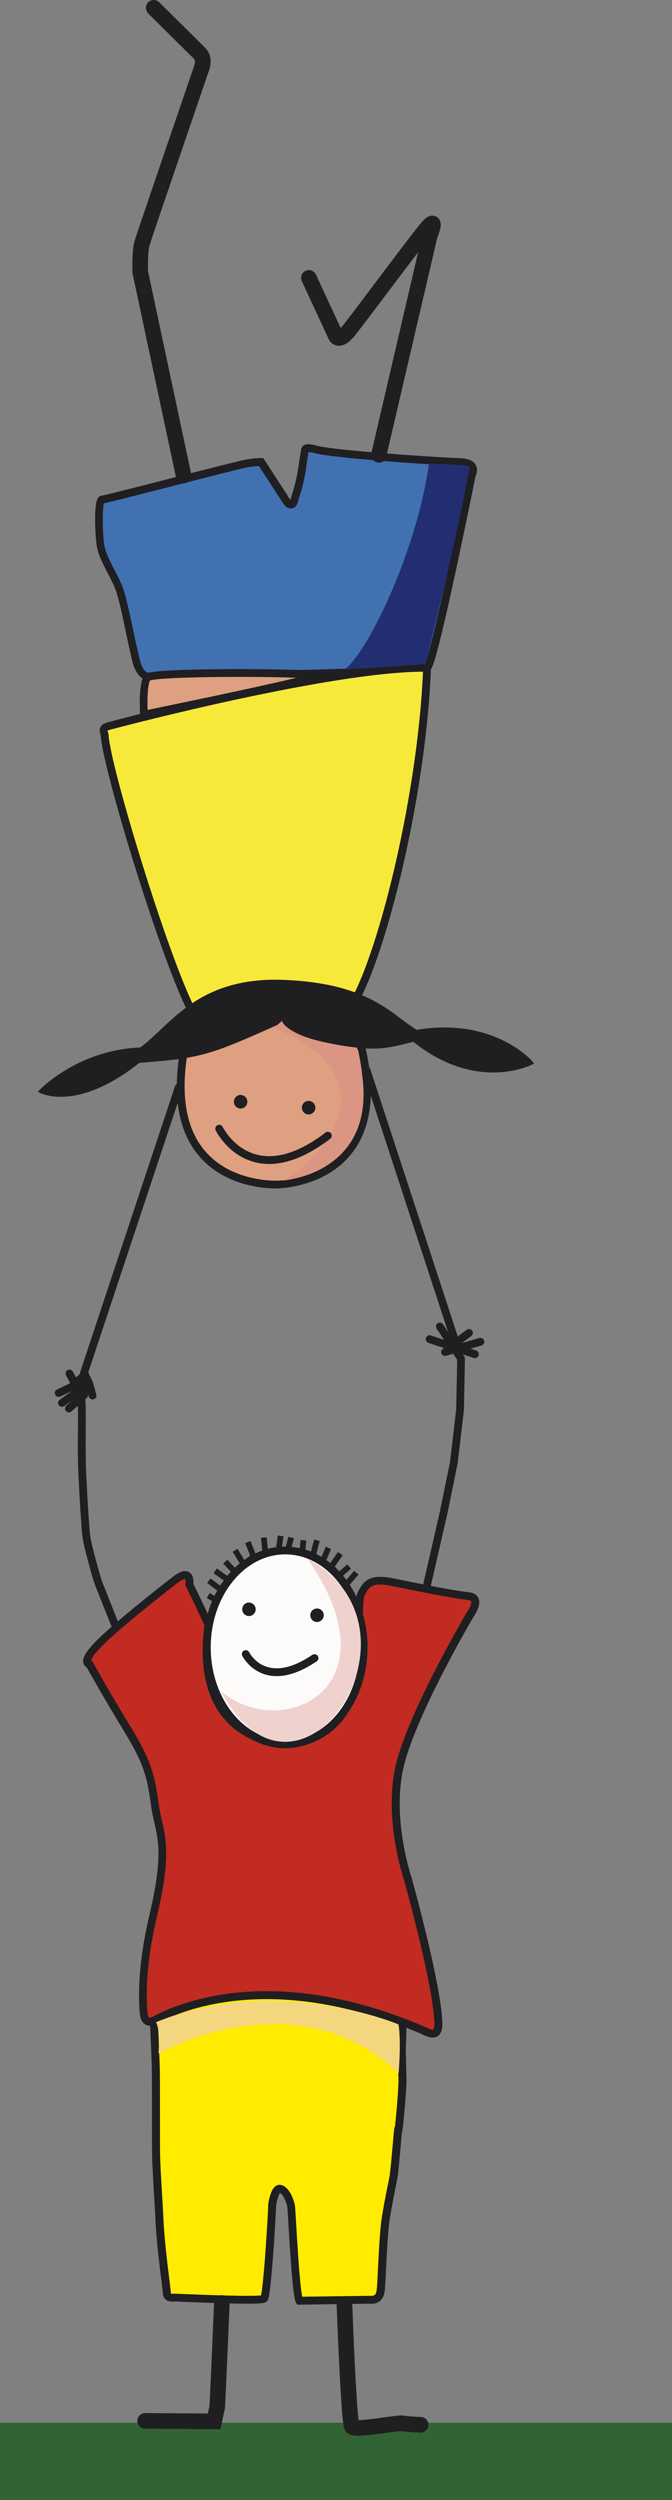 <?xml version="1.0" encoding="UTF-8"?><svg id="a" xmlns="http://www.w3.org/2000/svg" viewBox="0 0 189.13 702.84"><rect x="0" y="0" width="189.13" height="702.84" fill="#808080" stroke="none"/><rect y="681.07" width="189.13" height="21.77" fill="#326335"/><g><path d="M94.72,647.24s.3,8.47,.73,17.09c.21,4.31,.46,8.67,.69,12.03,.12,1.7,.25,3.14,.38,4.23,.07,.55,.13,1.02,.21,1.42,.03,.21,.08,.4,.14,.6,.04,.11,.08,.22,.13,.36,.07,.15,.14,.31,.34,.57,.37,.47,.77,.68,1.07,.82,.48,.21,.86,.26,1.23,.31,.39,.04,.76,.06,1.16,.06,.98,0,2.1-.09,3.29-.22,1.79-.2,3.76-.47,5.43-.69,.83-.12,1.58-.22,2.21-.29,.61-.07,1.1-.1,1.25-.1h.03l.07-1.14-.23,1.11c.11,.03,.15,.03,.16,.03l.07-1.14-.23,1.11h.01c.48,.1,1.01,.16,1.58,.21,1.72,.16,3.83,.24,3.86,.24,1.22,.04,2.23-.91,2.27-2.12,.04-1.21-.9-2.22-2.11-2.27,0,0-.23,0-.6-.02-.54-.02-1.4-.07-2.23-.12-.4-.03-.8-.07-1.15-.11s-.64-.08-.77-.11h0c-.34-.05-.53-.05-.74-.07-.35,.01-.69,.03-1.11,.07-1.4,.15-3.47,.45-5.58,.73-2.1,.28-4.25,.52-5.48,.51-.37,.01-.66-.02-.75-.04h-.01l-.09,.33,.12-.33h-.03l-.09,.33,.12-.33-.38,1.14,.61-1.03c-.13-.08-.19-.1-.23-.11l-.38,1.14,.61-1.03-.88,1.5,1.37-1.06c-.18-.24-.36-.36-.49-.43l-.88,1.5,1.37-1.06-1.44,1.12,1.68-.72c-.03-.07-.08-.18-.24-.4l-1.44,1.12,1.68-.72-.93,.4,.98-.28-.04-.11-.93,.4,.98-.28h0c-.02-.07-.08-.34-.13-.71-.2-1.45-.43-4.34-.64-7.78-.32-5.16-.63-11.61-.85-16.77-.1-2.57-.19-4.83-.25-6.44-.08-1.6-.11-2.56-.11-2.56-.03-1.21-1.05-2.15-2.27-2.11-1.21,.04-2.15,1.06-2.11,2.26" fill="#1f1e21"/><path d="M43.22,566.68s.53,10.57,.63,15.17c.08,4.59,0,19.3,.08,23.99,.1,4.68,.81,14.52,.9,17.38,.09,2.85,.62,8.46,.89,10.84,.19,1.66,.79,6.62,1.15,9.55,.15,1.32-.17,2.49,2.22,2.25,3.65,.16,24.21,1.08,25.18,.34,.98-.73,2.5-28.04,2.32-26.57s.44-4.69,2.22-4.32,2.93,3.77,3.12,5.05c.17,1.29,1.25,24.46,2.31,26.38l20.2-.27s2.32,.36,2.68-2.48c.35-2.86,.61-15.54,1.5-20.87,.91-5.32,1.51-8,2.04-10.76s1.43-15.8,1.43-13.77,1.25-11.4,1.16-14.17c-.09-2.76-.09-5.42-.18-6.9-.09-1.46,.18-4.03,.18-10.28-35.6-19.5-70.04-.55-70.04-.55" fill="#ffec00"/><path d="M43.22,566.68l-1.11,.05s.03,.66,.09,1.72c.15,3.19,.47,10,.53,13.42,.04,2.14,.04,6.58,.04,11.14v1.53c0,4.59,0,9.07,.04,11.33,.04,2.39,.25,6.01,.44,9.43,.21,3.39,.41,6.58,.46,7.96,.09,2.93,.62,8.51,.89,10.94,.18,1.67,.78,6.62,1.15,9.56,.03,.24,.04,.52,.07,.83,.02,.24,.04,.48,.12,.77,.07,.21,.15,.44,.31,.66,.21,.35,.58,.64,.97,.79,.4,.16,.83,.22,1.28,.22,.23,0,.47-.01,.71-.04l-.11-1.11-.04,1.11c2.63,.11,14.04,.62,20.62,.63,1.29-.01,2.38-.02,3.21-.07,.42-.02,.77-.07,1.08-.11,.15-.02,.29-.04,.43-.08,.15-.05,.3-.08,.55-.26,.16-.12,.24-.23,.31-.33,.12-.18,.16-.32,.21-.45,.1-.26,.15-.53,.22-.86,.24-1.26,.48-3.37,.72-5.9,.35-3.8,.68-8.52,.92-12.41,.12-1.95,.22-3.69,.29-5,.03-.66,.07-1.21,.08-1.63,.02-.42,.04-.7,.04-.87l-.02-.11v-.14s-.02-.11-.08-.24c-.02-.07-.07-.16-.2-.3-.05-.08-.15-.16-.29-.25-.14-.08-.34-.14-.54-.14-.18,0-.36,.05-.48,.11-.25,.13-.35,.25-.41,.34-.12,.17-.13,.23-.15,.28l-.04,.15-.02,.16-.02,.16v.03l.26,.04-.27-.05h0l.27,.05-.27-.05,.99,.15-.98-.17v.02l.98,.15-.98-.17,1.08,.2-1.06-.23v.04l1.06,.2-1.06-.23,1.09,.23-1.07-.32v.09l1.07,.23-1.07-.32,1.07,.32-1.02-.46-.05,.14,1.07,.32-1.02-.46,1.02,.46-.89-.68c-.09,.11-.11,.16-.13,.22l1.02,.46-.89-.68,.89,.68-.65-.91c-.13,.1-.18,.18-.24,.23l.89,.68-.65-.91,.65,.91v-1.11c-.3,0-.53,.12-.65,.2l.65,.91h0l.52-.98c-.14-.08-.34-.13-.52-.13v1.11l.52-.98-.52,.98,.97-.55c-.07-.1-.17-.27-.44-.43l-.52,.98,.97-.55-.97,.55,1.09-.22c-.01-.07-.02-.14-.12-.33l-.97,.55,1.09-.22-1.09,.22h1.11s0-.05-.02-.22l-1.09,.22h0l1.11,.1v-.1h-1.11l1.11,.1-.94-.08,.94,.11v-.03l-.94-.08,.94,.11s.16-1.16,.48-2.15c.14-.51,.35-.99,.51-1.25,.09-.14,.16-.21,.17-.22l-.03-.03,.03,.04h0l-.03-.04,.03,.04-.17-.3v.33l.17-.03-.17-.3v-.03l-.08,.36h.08v-.36l-.08,.36h0c.13,.02,.36,.14,.63,.42,.39,.42,.8,1.17,1.09,1.89,.29,.72,.48,1.45,.52,1.8,.01,.02,.03,.19,.04,.42,.13,1.77,.44,7.82,.86,13.62,.21,2.91,.43,5.77,.67,8.01,.12,1.14,.25,2.1,.38,2.88,.05,.39,.12,.73,.2,1.03,.08,.29,.14,.53,.29,.81l.32,.59,20.86-.29v-1.11l-.17,1.1s.18,.03,.42,.03c.43-.01,1.21-.08,1.97-.61,.38-.26,.74-.63,1.01-1.11,.26-.49,.46-1.08,.54-1.76,.1-.78,.17-2.11,.27-3.8,.13-2.52,.27-5.81,.47-8.95,.19-3.15,.44-6.17,.77-8.07,.89-5.3,1.49-7.95,2.02-10.74,.15-.72,.28-1.91,.44-3.36,.21-2.15,.44-4.85,.63-6.99,.09-1.07,.17-2.01,.24-2.68,.03-.31,.06-.59,.08-.75l.03-.15-.55-.1,.53,.15,.02-.05-.55-.1,.53,.15-.99-.28,.92,.47c.04-.12,.06-.16,.07-.19l-.99-.28,.92,.47-.99-.49,.82,.74c.11-.13,.14-.21,.17-.25l-.99-.49,.82,.74-.83-.75,.54,.96c.13-.07,.22-.16,.28-.21l-.83-.75,.54,.96-.54-.97v1.12c.22,0,.42-.08,.54-.15l-.54-.97h0l-.5,1c.13,.07,.31,.11,.5,.11v-1.12l-.5,1,.49-.99-.92,.6c.07,.1,.17,.26,.44,.4l.49-.99-.92,.6,.92-.59-1.06,.27c.02,.06,.02,.13,.14,.32l.92-.59-1.06,.27,.92-.23-.94,.1s0,.04,.02,.14l.92-.23-.94,.1,.4-.05-.41,.03v.03l.41-.05-.41,.03v.1c.01,.08,.01,.15,.02,.24,0,.05,0,.11,.03,.22,0,.07,.03,.14,.12,.3,.05,.08,.12,.18,.28,.31,.14,.12,.4,.24,.67,.24,.23,0,.43-.08,.55-.15,.26-.16,.34-.29,.39-.38,.1-.15,.12-.22,.14-.28,.03-.1,.04-.15,.04-.2,.04-.22,.08-.5,.13-.9,.16-1.37,.41-4.01,.62-6.65s.39-5.24,.39-6.61c0-.13,0-.25-.01-.36-.09-2.74-.09-5.39-.17-6.93-.02-.18-.02-.38-.02-.63,0-1.49,.2-4.21,.2-9.58v-.66l-.58-.32c-12.28-6.73-24.43-8.95-35.11-8.95-20.75,0-35.91,8.34-36,8.39l-.62,.33,.04,.7,1.11-.05,.53,.98,.03-.02c.81-.45,15.39-8.11,34.9-8.1,10.36,0,22.13,2.15,34.04,8.67l.53-.97h-1.12c0,5.34-.19,7.93-.19,9.58,0,.28,0,.54,.02,.78,.08,1.4,.09,4.08,.17,6.85,.01,.09,.01,.18,.01,.29,0,1.45-.25,4.98-.52,8.09-.13,1.55-.27,3.01-.38,4.08-.06,.52-.11,.96-.14,1.24-.02,.15-.04,.24-.05,.29v.02l.67,.15-.64-.23-.03,.08,.67,.15-.64-.23,.98,.36-.88-.57c-.07,.12-.09,.17-.1,.21l.98,.36-.88-.57,.92,.6-.71-.84c-.12,.1-.18,.18-.22,.24l.92,.6-.71-.84,.71,.85v-1.11c-.34,0-.58,.16-.71,.26l.71,.85h0l.68-.88c-.13-.12-.39-.24-.68-.23v1.11l.68-.88-.66,.87,1.02-.4c-.04-.08-.08-.24-.36-.47l-.66,.87,1.02-.4-.94,.37,1-.13s0-.08-.06-.24l-.94,.37,1-.13-.64,.08,.65-.04v-.04l-.65,.08,.65-.04h0v-.3s-.01-.09-.03-.18c-.01-.05-.01-.11-.08-.25-.04-.08-.09-.18-.22-.33-.08-.07-.16-.15-.3-.22-.14-.07-.33-.12-.5-.12-.29,0-.54,.12-.67,.22-.26,.2-.28,.33-.33,.41-.08,.15-.08,.18-.09,.24l-.04,.18c-.02,.21-.06,.49-.1,.9-.14,1.41-.36,4.13-.61,6.78-.11,1.33-.24,2.63-.36,3.71-.12,1.1-.23,1.99-.33,2.45-.53,2.73-1.14,5.44-2.04,10.78-.46,2.78-.75,7.28-.97,11.49-.12,2.11-.21,4.13-.29,5.79-.09,1.66-.17,2.99-.26,3.63-.05,.45-.16,.74-.27,.95-.16,.28-.34,.39-.51,.47-.19,.08-.39,.1-.52,.1h-.1l-.07,.58,.08-.58h-.01l-.07,.58,.08-.58h-.09l-20.31,.27,.02,1.11,.98-.53-.22,.11,.23-.11h-.01l-.22,.11,.23-.11-.04-.12c-.1-.28-.23-.98-.35-1.86-.43-3.12-.85-8.86-1.16-13.93-.17-2.53-.3-4.89-.41-6.71-.05-.9-.1-1.66-.14-2.24-.01-.28-.03-.52-.05-.72-.01-.18-.02-.32-.03-.44-.12-.81-.48-2.04-1.07-3.22-.29-.59-.65-1.17-1.11-1.67-.47-.51-1.04-.95-1.81-1.1-.12-.03-.25-.04-.38-.04-.48,0-.9,.2-1.19,.43-.53,.42-.8,.95-1.04,1.47-.36,.8-.59,1.68-.74,2.38-.08,.35-.13,.65-.16,.87-.03,.11-.03,.2-.04,.27l-.02,.08v.32s0,.11,.07,.26c.03,.07,.07,.19,.21,.34,.07,.08,.16,.17,.3,.25s.35,.13,.53,.13c.29,0,.52-.12,.65-.2,.24-.2,.27-.3,.32-.37,.08-.14,.08-.17,.09-.22l.02-.09,.02-.08v-.09l.03-.17h0l-.8-.12,.79,.18v-.07l-.79-.11,.79,.18-1.05-.23,1.01,.39c.03-.09,.03-.12,.04-.16l-1.05-.23,1.01,.39-1.04-.41,.9,.66c.1-.13,.11-.21,.14-.25l-1.04-.41,.9,.66-.9-.66,.65,.91c.14-.1,.21-.19,.25-.24l-.9-.66,.65,.91-.65-.91v1.11c.29,0,.52-.1,.65-.2l-.65-.91h0l-.53,.98c.14,.08,.34,.14,.53,.13v-1.11l-.53,.98,.53-.98-.96,.57c.07,.09,.14,.25,.42,.41l.53-.98-.96,.57,.96-.57-1.08,.26c.01,.06,.01,.12,.12,.31l.96-.57-1.08,.26,1.02-.23-1.05,.09,.03,.15,1.02-.23-1.05,.09,.77-.07-.77,.02v.05l.77-.07-.77,.02h0c0,.12-.02,.68-.07,1.47-.13,2.81-.5,8.92-.92,14.38-.22,2.73-.46,5.3-.67,7.22-.11,.95-.23,1.74-.33,2.27-.05,.27-.1,.48-.14,.59v.04h-.01l.37,.16-.35-.2-.02,.05,.37,.15-.35-.2,.78,.47-.54-.72c-.15,.12-.21,.21-.24,.25l.78,.47-.54-.72,.48,.65-.3-.75s-.09,.03-.17,.1l.48,.65-.3-.75,.16,.39-.14-.4h-.02l.16,.4-.14-.4,.02,.05v-.05h-.02l.02,.05v-.05s-.21,.04-.44,.05c-.72,.07-2.06,.11-3.71,.11-6.48,0-17.91-.5-20.53-.61h-.15c-.19,.03-.35,.03-.49,.03-.15,0-.27-.02-.35-.03l-.1-.04h0l-.08,.14,.14-.07-.06-.07-.09,.14,.14-.07-.03-.1c-.04-.17-.06-.63-.12-1.21-.36-2.93-.97-7.91-1.14-9.54-.27-2.36-.8-7.99-.88-10.75-.05-1.47-.26-4.63-.46-8.03-.2-3.39-.4-7.03-.45-9.33-.04-2.21-.04-6.7-.04-11.28v-1.53c0-4.56,0-8.99-.04-11.18-.1-4.65-.63-15.2-.63-15.21l-1.11,.06,.53,.98-.53-.98-.02-.05h0Z" fill="#1f1e21"/><path d="M49.28,444.16c-4.83,3.75-17.45,13.68-22.01,18.52-4.56,4.83-2.15,5.1-2.15,5.1,0,0,5.1,9.12,11.01,18.79,5.91,9.67,6.44,13.69,7.51,21.21,1.08,7.51,4.29,10.46-.53,30.86-3.16,13.32-3.12,22.4-2.69,27.11,.22,2.5,1.4,3.15,3.08,2.24,7.92-4.27,34.09-14.88,75.44,2.76,2.41,1.2,4.74,2.13,4.43-2.61-.61-11.42-8.6-39.96-8.6-39.96,0,0-5.9-17.18-2.14-32.21,3.75-15.03,19.59-41.87,19.59-41.87,0,0,3.64-4.9-.27-5.38-6.66-.8-15.33-2.74-22-4.02-4.76-.92-6.49,.18-7.67,2.24-1.17,2.06-1.18,2.01-1.2,10.38,2.95,33.28-20.13,33.01-20.13,33.01,0,0-26.84,.27-22.28-33.55-2.41-5.36-5.36-11.27-5.36-11.27,0,0,.8-5.1-4.03-1.34" fill="#c12b22"/><path d="M49.28,444.16l-.67-.86c-2.42,1.88-6.79,5.31-11.13,8.88s-8.64,7.26-11,9.76c-1.15,1.22-1.89,2.16-2.37,2.96-.48,.79-.72,1.44-.72,2.1,0,.34,.08,.67,.24,.96,.23,.42,.59,.65,.84,.78,.27,.11,.47,.14,.53,.15l.12-1.09-.94,.54s5.1,9.14,11.02,18.83c2.93,4.79,4.49,8.12,5.46,11.16,.97,3.05,1.37,5.86,1.9,9.63,.34,2.31,.86,4.19,1.27,6.16,.43,1.98,.77,4.07,.77,6.94,0,3.87-.62,9.18-2.56,17.34-2.3,9.74-2.91,17.27-2.91,22.5,0,1.98,.08,3.63,.19,4.95,.1,1,.3,1.85,.78,2.52,.23,.34,.53,.63,.91,.82,.37,.2,.78,.29,1.17,.29,.65-.01,1.25-.22,1.84-.53,4.45-2.41,14.99-6.95,31.04-6.95,11.64,0,26.19,2.39,43.46,9.75l.42-1.01-.48,.99c.51,.26,1.04,.52,1.6,.72,.54,.2,1.1,.36,1.71,.36,.37,0,.76-.07,1.15-.25,.58-.27,1.01-.82,1.24-1.43,.24-.62,.34-1.32,.34-2.21,0-.27-.01-.54-.02-.84h0c-.16-2.95-.78-6.9-1.62-11.22-2.52-12.91-7.01-28.96-7.01-28.97v-.03l-.02-.03-.03-.1c-.36-1.07-3.31-10.34-3.31-20.77,0-3.53,.35-7.2,1.23-10.72,1.82-7.33,6.7-17.79,11.11-26.34,2.21-4.28,4.3-8.1,5.84-10.84,.77-1.37,1.4-2.47,1.85-3.23,.42-.77,.67-1.17,.68-1.17l-.96-.55,.88,.65s.43-.58,.86-1.37c.21-.4,.43-.85,.61-1.34,.16-.5,.28-1.02,.29-1.6,0-.32-.04-.64-.14-.96-.16-.48-.5-.96-.97-1.27-.47-.33-1.03-.51-1.67-.58-6.57-.79-15.23-2.73-21.92-4.02-1.21-.24-2.25-.34-3.17-.34-1.43-.02-2.62,.28-3.56,.85-.94,.58-1.6,1.39-2.1,2.26-.28,.51-.53,.93-.74,1.45-.16,.39-.27,.81-.36,1.28-.24,1.44-.23,3.48-.24,8.2v.1c.18,1.97,.26,3.81,.26,5.54,0,6.65-1.21,11.58-2.99,15.25-2.66,5.5-6.59,8.21-9.97,9.61-3.38,1.39-6.17,1.43-6.33,1.43h-.03c-.27,0-5.79-.07-11.11-3.21-2.67-1.58-5.29-3.9-7.27-7.39-1.97-3.49-3.31-8.18-3.31-14.52,0-2.19,.15-4.58,.51-7.19l.04-.32-.13-.28c-2.42-5.39-5.38-11.3-5.39-11.32l-.98,.49,1.07,.16s.07-.4,.07-.9-.04-1.1-.33-1.75c-.14-.32-.38-.66-.74-.93-.36-.26-.84-.4-1.3-.4-.52,0-1.05,.15-1.61,.42-.56,.27-1.17,.65-1.87,1.2l.67,.86,.67,.87c.61-.48,1.1-.78,1.46-.96,.37-.17,.59-.21,.67-.21h.04l.02-.08-.04,.07h.02l.02-.07-.04,.07,.03-.05-.04,.04h0l.03-.04-.04,.04s.07,.09,.11,.27c.04,.17,.07,.42,.05,.63v.42l-.02,.11v.03l-.05,.35,.15,.32s.19,.36,.5,1c.94,1.91,3.06,6.22,4.85,10.23l1-.46-1.09-.14c-.36,2.69-.53,5.19-.53,7.48,0,6.66,1.42,11.75,3.6,15.59,3.27,5.8,8.22,8.75,12.38,10.22,4.15,1.47,7.54,1.5,7.89,1.5h.03c.46,0,5.75-.06,11.07-3.7,2.64-1.82,5.27-4.55,7.21-8.56,1.94-4.02,3.2-9.3,3.2-16.21,0-1.8-.09-3.71-.27-5.74l-1.09,.1h1.09c.01-4.18,.02-6.27,.16-7.42,.07-.59,.16-.92,.28-1.24,.13-.32,.33-.66,.61-1.17,.4-.68,.79-1.16,1.32-1.48,.54-.31,1.26-.53,2.43-.54,.74,0,1.65,.1,2.75,.31,6.65,1.28,15.33,3.23,22.1,4.04,.51,.07,.69,.21,.74,.26l.07,.11c.02,.07,.03,.14,.03,.26,0,.22-.06,.53-.17,.88-.18,.5-.48,1.05-.72,1.46-.12,.2-.24,.37-.32,.48l-.1,.14-.02,.03-.03,.04-.03,.05s-3.96,6.73-8.42,15.35c-4.44,8.63-9.36,19.12-11.31,26.81-.92,3.74-1.28,7.58-1.28,11.25,.01,11.55,3.45,21.52,3.46,21.58l1.03-.36-1.04,.29s.12,.45,.34,1.24c.77,2.8,2.69,9.97,4.49,17.67,1.8,7.7,3.46,15.97,3.72,20.81h0v.02c.02,.25,.03,.49,.03,.7,0,.96-.17,1.46-.27,1.6l-.09,.09s-.07,.02-.18,.02c-.18,.01-.53-.07-.94-.22-.41-.16-.89-.39-1.39-.62l-.03-.03h-.02c-17.52-7.48-32.37-9.94-44.32-9.94-16.46,0-27.37,4.66-32.08,7.21-.37,.2-.65,.25-.79,.25l-.15-.03s-.13-.08-.25-.34c-.12-.25-.23-.67-.28-1.25-.11-1.26-.18-2.85-.18-4.77,0-5.06,.58-12.41,2.86-21.99,1.95-8.27,2.61-13.74,2.61-17.85,0-3.04-.36-5.35-.8-7.4-.45-2.06-.94-3.86-1.25-6.03-.53-3.75-.94-6.71-1.99-9.97-1.04-3.26-2.7-6.78-5.68-11.65-2.94-4.81-5.69-9.51-7.71-12.99-1-1.74-1.82-3.18-2.39-4.19s-.89-1.58-.89-1.58l-.27-.49-.55-.05-.04,.37,.22-.31c-.09-.05-.08-.04-.17-.05l-.04,.37,.22-.31-.23,.33,.35-.2-.12-.13-.23,.33,.35-.2-.28,.16,.32-.08-.03-.09-.28,.16,.32-.08-.16,.03h.16v-.03l-.16,.03h.16s.04-.38,.41-.98c.36-.6,1.01-1.45,2.07-2.58,2.2-2.34,6.5-6.04,10.82-9.57,4.31-3.55,8.67-6.97,11.08-8.83l-.67-.87-.03,.05h0Z" fill="#1f1e21"/><path d="M102.35,463.12c0,15.04-9.88,27.25-22.07,27.25s-22.07-12.21-22.07-27.25,9.88-27.23,22.07-27.23,22.07,12.19,22.07,27.23" fill="#fdfafa"/><path d="M102.35,463.12h-1.1c0,7.28-2.4,13.85-6.22,18.57s-9.02,7.56-14.75,7.56-10.92-2.85-14.75-7.56c-3.83-4.72-6.22-11.3-6.22-18.57s2.39-13.86,6.22-18.57c3.82-4.72,9.04-7.58,14.75-7.58s10.92,2.86,14.75,7.58c3.82,4.71,6.22,11.28,6.22,18.57h2.19c0-7.76-2.55-14.82-6.71-19.95-4.15-5.14-9.98-8.39-16.45-8.39s-12.29,3.25-16.45,8.39c-4.17,5.13-6.71,12.18-6.71,19.95s2.54,14.81,6.71,19.96c4.16,5.13,9.99,8.38,16.45,8.38s12.3-3.25,16.45-8.38c4.16-5.15,6.71-12.2,6.71-19.96h-1.09Z" fill="#1f1e21"/><path d="M60.25,647.34s-.08,1.81-.2,4.55c-.17,4.11-.43,10.26-.66,15.43-.12,2.6-.23,4.93-.31,6.64-.03,.85-.07,1.55-.1,2.02,0,.24-.03,.43-.04,.55v.1l1,.1-1-.14v.04l1,.1-1-.14,1.84,.27-1.82-.36v.09l1.82,.27-1.82-.36,2.07,.42-2-.68c-.04,.15-.06,.21-.08,.26l2.07,.42-2-.68c-.04,.1-.06,.17-.08,.26-.06,.24-.13,.56-.23,.95-.24,1.16-.56,2.82-.56,2.83l2.14,.42v-2.19l-19.44-.14c-1.22,0-2.19,.97-2.2,2.18,0,1.21,.97,2.21,2.17,2.21l21.26,.15,.36-1.78s.17-.83,.35-1.71c.1-.44,.18-.89,.27-1.26,.03-.17,.06-.33,.1-.44l.02-.11v-.02l-1.02-.29,1.02,.34v-.04l-1.02-.29,1.02,.34c.06-.21,.06-.26,.08-.33,.02-.11,.02-.16,.02-.22,.03-.18,.04-.39,.06-.7,.13-2.27,.46-9.46,.74-16.12,.29-6.65,.54-12.77,.54-12.77,.06-1.2-.89-2.23-2.09-2.28-1.22-.04-2.23,.89-2.28,2.11" fill="#1f1e21"/><path d="M18.58,386.68s.18,.3,.46,.81c.41,.74,1.03,1.91,1.59,3.04,.27,.55,.53,1.11,.73,1.58,.2,.48,.34,.87,.38,1.06,.02,.11,.07,.39,.1,.75,.08,1.11,.11,2.97,.11,4.89,0,2.58-.04,5.28-.04,6.59,0,2.62,0,6.45,.19,9.67,.18,3.15,.37,7.62,.65,11.18,.14,1.75,.19,3,.29,4.26,.11,1.24,.28,2.48,.66,4.11,.38,1.61,1.01,4.03,1.63,6.28,.3,1.12,.62,2.18,.89,3.07,.28,.9,.51,1.61,.71,2.08,.31,.78,1.41,3.53,2.42,6.07,.51,1.28,1,2.5,1.36,3.41,.36,.9,.59,1.49,.59,1.49,.22,.57,.86,.84,1.42,.62,.56-.23,.84-.86,.62-1.42,0,0-3.72-9.4-4.38-11.01-.14-.32-.37-1.02-.64-1.88-.79-2.62-1.92-6.89-2.48-9.22-.37-1.53-.51-2.63-.62-3.8-.1-1.17-.15-2.44-.29-4.23-.27-3.5-.47-7.98-.64-11.15-.18-3.12-.18-6.92-.18-9.53,0-1.28,.03-3.98,.03-6.59,0-1.29,0-2.57-.03-3.63-.02-.54-.04-1.01-.08-1.42-.03-.42-.07-.75-.15-1.07-.13-.59-.39-1.24-.73-1.99-1-2.22-2.63-5.09-2.64-5.12-.29-.52-.97-.72-1.49-.41-.53,.3-.72,.97-.42,1.5" fill="#1f1e21"/><path d="M122.89,373.52l5.78,8.75-.28,13.95-1.75,14.88-2.88,14.01-4.65,20.28c-.14,.59,.23,1.17,.81,1.31,.6,.13,1.18-.24,1.31-.84l4.67-20.3,2.89-14.12,1.78-15.08,.28-14.74-6.15-9.32c-.33-.51-1.01-.64-1.51-.31-.51,.33-.65,1.01-.31,1.51" fill="#1f1e21"/><path d="M101.82,294.98c8.61,37.83-23.74,38.04-23.74,38.04,0,0-34,1.76-26.03-39.19,5.92-9.63,26.85-10.25,26.85-10.25,0,0,18.35,.51,22.91,11.4" fill="#dea080"/><path d="M101.82,294.98l-1.06,.23c.99,4.38,1.42,8.22,1.42,11.6,0,6.34-1.52,10.99-3.76,14.49-3.36,5.22-8.42,7.89-12.69,9.25-2.14,.67-4.07,1.02-5.45,1.18-.69,.1-1.25,.14-1.64,.16-.2,0-.34,.02-.43,.02h-.73c-1.9,.01-8.38-.3-14.27-3.75-2.93-1.73-5.72-4.21-7.81-7.86-2.07-3.65-3.45-8.49-3.45-14.95,0-3.33,.37-7.1,1.19-11.34l-1.08-.21,.94,.58c1.31-2.16,3.56-3.91,6.24-5.26,4.02-2.05,8.97-3.18,12.9-3.79,1.96-.3,3.67-.47,4.89-.58,.61-.05,1.09-.08,1.41-.09,.17,0,.29-.02,.38-.02h.12l-.03-1.1-.03,1.09h.04c.49,.02,5.03,.24,9.9,1.72,2.44,.74,4.96,1.79,7.09,3.26,2.15,1.49,3.89,3.35,4.9,5.76l1.01-.42-1.06,.23,1.06-.23,1.01-.43c-1.24-2.95-3.41-5.2-5.91-6.86-3.75-2.49-8.21-3.77-11.76-4.46-3.55-.67-6.19-.75-6.22-.75h-.06s-5.32,.16-11.41,1.54c-3.05,.71-6.3,1.71-9.21,3.17-2.91,1.48-5.49,3.42-7.13,6.08l-.1,.16-.04,.2c-.85,4.36-1.23,8.27-1.23,11.76,0,6.78,1.44,12.02,3.75,16.03,3.43,6.04,8.7,9.23,13.43,10.88,4.73,1.67,8.97,1.83,10.54,1.83,.41,0,.64-.02,.66-.02l-.05-1.09v1.09c.1,0,6.55-.03,13.11-3.46,3.28-1.72,6.59-4.29,9.08-8.17,2.48-3.87,4.1-8.99,4.1-15.68,0-3.57-.46-7.56-1.49-12.08v-.09l-.05-.1-1.01,.43v.05h-.01Z" fill="#1f1e21"/><path d="M102.13,301.23l25.57,78.07,4.95-3.72c.48-.36,.58-1.05,.22-1.53-.37-.49-1.05-.59-1.53-.22l-2.51,1.87-24.62-75.16c-.19-.57-.8-.88-1.38-.7-.58,.2-.89,.81-.71,1.38" fill="#1f1e21"/><path d="M120.56,377.51l12.75,4.25c.58,.18,1.2-.13,1.38-.7,.2-.57-.11-1.2-.68-1.39l-12.75-4.24c-.58-.2-1.19,.12-1.39,.7-.2,.57,.12,1.19,.7,1.38" fill="#1f1e21"/><path d="M134.9,376.14l-9.95,2.9c-.59,.17-.92,.78-.76,1.36,.18,.59,.79,.92,1.37,.74l9.96-2.9c.58-.17,.91-.77,.74-1.36-.16-.58-.77-.91-1.36-.74" fill="#1f1e21"/><path d="M49.27,305.31l-26.79,80.67,1.61,3.32,.9,3.32c.16,.58,.76,.92,1.35,.76s.93-.76,.77-1.34l-.97-3.52-1.3-2.7,26.51-79.82c.2-.57-.12-1.19-.69-1.38-.58-.18-1.19,.12-1.38,.69" fill="#1f1e21"/><path d="M22.61,386.13l-3.19,2.89-3.38,1.6c-.55,.26-.78,.91-.52,1.46,.26,.55,.91,.78,1.45,.52l3.67-1.73,3.44-3.11c.44-.41,.48-1.11,.08-1.55-.4-.45-1.1-.48-1.55-.08" fill="#1f1e21"/><path d="M22.57,387.94l-2.29,3.08-3.49,2.48c-.49,.36-.61,1.04-.25,1.53s1.04,.61,1.53,.26l3.77-2.7,2.49-3.34c.36-.5,.26-1.18-.23-1.54-.49-.36-1.17-.25-1.53,.23" fill="#1f1e21"/><path d="M23.2,388.5l-.57,3.15-3.96,3.48c-.44,.4-.5,1.09-.1,1.55,.4,.45,1.1,.5,1.55,.1l4.54-3.99,.69-3.9c.1-.6-.29-1.17-.9-1.28-.59-.1-1.15,.3-1.26,.89" fill="#1f1e21"/><path d="M129.24,129.92c5.44,.14,3.52,3.52,3.52,3.52,0,0-10.6,52.89-12.56,54.29s-77.41,2.51-77.41,2.51c0,0-3.16,1.01-4.53-4.52s-3.15-15.42-4.53-19.61c-1.37-4.19-5.02-9-5.53-13.07-.51-4.07-.68-12.52,.51-12.57,1.18-.05,36.88-9.44,40.21-10.06s4.52-.49,4.52-.49l6.55,10.06s2.24,4.33,3.02,0c1.93-5.65,2.04-9.21,2.51-11.58,.47-2.36-.31-2.88,3.52-2,4.46,1.33,34.77,3.37,40.21,3.52" fill="#4171b1"/><path d="M129.24,129.92l-.02,1.09c1.46,.04,2.2,.35,2.48,.57,.15,.11,.21,.2,.24,.29,.04,.09,.07,.18,.07,.3,0,.17-.05,.37-.1,.53l-.09,.17v.03l.54,.31-.54-.32h0l.55,.32-.54-.32-.1,.16-.03,.17s-.16,.84-.46,2.28c-1.02,5.07-3.63,17.77-6.18,29.33-1.28,5.79-2.53,11.29-3.58,15.42-.53,2.05-1,3.77-1.39,4.98-.19,.6-.36,1.08-.49,1.4-.06,.14-.13,.27-.16,.32v.02l.02,.02-.02-.02h-.01l.03,.02-.02-.02,.5,.39-.36-.52c-.11,.08-.14,.12-.14,.13l.5,.39-.36-.52,.42,.61-.3-.68-.12,.08,.42,.61-.3-.68,.15,.34-.13-.35h-.02l.15,.35-.13-.35h0s-.18,.05-.42,.09c-.9,.15-2.87,.31-5.5,.47-9.23,.53-27.01,.99-42.45,1.32-7.72,.16-14.87,.3-20.08,.39-2.61,.04-4.73,.08-6.21,.1-1.47,.03-2.28,.03-2.29,.03h-.15l-.15,.05,.12,.39-.1-.4h-.02l.12,.4-.1-.4s-.12,.03-.28,.03c-.28,0-.72-.07-1.24-.5-.52-.45-1.17-1.38-1.64-3.26-.67-2.73-1.46-6.58-2.25-10.27-.8-3.7-1.59-7.22-2.3-9.41-.74-2.25-2.02-4.52-3.15-6.73-1.14-2.21-2.12-4.36-2.32-6.14-.23-1.76-.39-4.47-.39-6.86,0-1.46,.06-2.81,.19-3.74,.05-.46,.15-.82,.21-.95l.02-.08-.16-.09,.15,.12v-.03l-.15-.09,.15,.12-.49-.39,.33,.53c.1-.06,.14-.12,.16-.14l-.49-.39,.33,.53-.43-.7,.03,.81c.15,0,.31-.05,.4-.12l-.43-.7,.03,.81c.16,0,.24-.02,.37-.05,.44-.08,1.31-.29,2.55-.59,4.32-1.06,12.99-3.29,20.94-5.32,3.97-1.02,7.76-1.99,10.73-2.73,1.49-.38,2.77-.69,3.77-.93,.99-.24,1.72-.41,2.02-.47,2.37-.43,3.59-.49,4.04-.49h.18l.03-.43-.04,.44h0l.03-.44-.04,.44,.1-1.09-.91,.59,6.54,10.05,.92-.59-.98,.49s.28,.55,.71,1.11c.22,.29,.47,.59,.78,.86,.17,.13,.36,.26,.56,.37,.23,.1,.5,.17,.81,.17s.64-.09,.91-.26c.41-.27,.66-.64,.86-1.05,.18-.43,.33-.91,.43-1.51l-1.07-.18,1.03,.36c.99-2.89,1.52-5.26,1.85-7.19,.34-1.93,.48-3.43,.71-4.53,.09-.46,.13-.85,.17-1.15,.02-.23,.06-.4,.08-.52l.02-.08v-.02l-.42-.18,.22,.4c.11-.06,.21-.21,.21-.22l-.42-.18,.22,.4-.14-.26,.05,.29,.09-.03-.14-.26,.05,.29h.11c.28-.02,1,.1,2.12,.36l.24-1.07-.31,1.05c.67,.2,1.65,.38,2.94,.55,8.98,1.3,32.72,2.89,37.56,3.01l.02-1.09,.03-1.09c-2.67-.08-11.62-.62-20.43-1.31-4.39-.35-8.76-.73-12.3-1.11-1.77-.19-3.33-.38-4.57-.56-1.24-.17-2.19-.36-2.64-.49h-.03l-.03-.02c-1.16-.26-1.92-.42-2.6-.43-.39,0-.83,.06-1.24,.35-.3,.21-.51,.52-.61,.78-.15,.4-.18,.72-.23,1.05-.04,.34-.09,.7-.16,1.11-.25,1.26-.39,2.73-.71,4.58-.33,1.85-.82,4.08-1.77,6.84l-.03,.07v.09c-.12,.64-.28,1.01-.35,1.1v.02h-.02l.23,.22-.13-.28-.1,.07,.23,.21-.13-.28,.21,.46v-.51l-.21,.05,.21,.46v-.22l.14-.27-.13-.03v.29l.13-.27s-.13-.08-.26-.21c-.18-.21-.4-.51-.55-.75-.08-.12-.14-.22-.18-.29l-.04-.09v-.02h-.01l-.02-.05-6.85-10.54-.52-.05h-.39c-.62,0-1.97,.07-4.44,.52-.48,.09-1.39,.3-2.69,.63-4.56,1.11-13.69,3.45-21.82,5.54-4.07,1.03-7.88,2.01-10.75,2.72-1.42,.36-2.62,.65-3.47,.85-.42,.1-.77,.18-1.02,.24-.13,.02-.22,.04-.28,.05h-.08l.08,.65-.02-.64h-.05l.08,.64-.02-.64c-.23,0-.45,.08-.62,.16-.32,.18-.48,.42-.6,.62-.21,.36-.3,.71-.4,1.11-.25,1.2-.34,2.89-.34,4.77,0,2.49,.16,5.23,.4,7.14,.3,2.3,1.4,4.59,2.55,6.85,1.16,2.26,2.39,4.48,3.03,6.43,.65,2,1.46,5.52,2.23,9.19,.79,3.68,1.57,7.54,2.27,10.34,.54,2.17,1.38,3.55,2.32,4.39,.97,.83,2.01,1.05,2.68,1.04,.51,0,.84-.1,.91-.12l-.33-1.05v1.11s18.88-.28,37.98-.74c9.58-.22,19.19-.5,26.55-.8,3.68-.14,6.8-.3,9.07-.47,1.13-.09,2.06-.17,2.76-.26,.35-.04,.64-.09,.88-.14,.13-.03,.25-.07,.38-.1,.11-.05,.24-.08,.42-.21,.17-.13,.27-.23,.35-.34,.15-.21,.24-.39,.35-.61,.19-.43,.39-.98,.61-1.66,.83-2.57,1.96-7.07,3.2-12.46,3.74-16.12,8.5-39.91,8.5-39.91l-1.07-.21,.96,.54c.04-.08,.46-.77,.48-1.81,0-.36-.07-.78-.26-1.19-.27-.64-.82-1.21-1.61-1.56-.77-.36-1.76-.55-3.05-.59l-.03,1.09-.05,.05h0Z" fill="#1f1e21"/><path d="M41.56,190.42c-1.55,1.69-1.03,10.49-1.03,10.49,0,0,49.59-10.1,48.7-11.01-.91-.9-46.12-1.16-47.67,.52" fill="#dea080"/><path d="M41.56,190.42l-.82-.74c-.42,.48-.63,1.03-.81,1.62-.25,.91-.39,1.98-.48,3.09-.09,1.13-.12,2.28-.12,3.31,0,1.83,.09,3.26,.1,3.27l.06,1.26,1.24-.26s12.18-2.48,24.37-5.09c6.1-1.3,12.18-2.65,16.78-3.73,2.28-.54,4.19-1.02,5.56-1.39,.68-.2,1.22-.36,1.63-.51,.2-.08,.37-.14,.55-.23,.09-.06,.17-.12,.3-.22,.06-.06,.14-.13,.23-.26,.09-.12,.17-.34,.17-.61,0-.32-.17-.65-.34-.8-.19-.18-.33-.24-.43-.28-.18-.08-.33-.1-.5-.13-.61-.11-1.57-.2-2.92-.27-4.03-.21-11.24-.35-18.73-.35-6.1,0-12.37,.08-17.22,.28-2.44,.1-4.52,.23-6.06,.39-.78,.08-1.42,.17-1.94,.28-.25,.05-.49,.1-.71,.18-.22,.1-.42,.15-.73,.46l.82,.74,.8,.74-.49-.45,.31,.59s.08-.04,.17-.14l-.49-.45,.31,.59-.1-.17,.09,.17h0l-.1-.17,.09,.17h.06c.15-.07,.55-.16,1.09-.23,1.87-.27,5.45-.48,9.75-.6,4.31-.13,9.37-.19,14.32-.19,5.47,0,10.82,.07,14.83,.2,2,.06,3.68,.13,4.86,.23,.58,.04,1.05,.08,1.36,.12,.15,.02,.26,.04,.29,.05h.02l.15-.48-.22,.46,.07,.02,.15-.48-.22,.46,.4-.84-.66,.66c.13,.12,.21,.16,.26,.18l.4-.84-.66,.66,.75-.76h-1.05c-.01,.31,.15,.62,.3,.76l.75-.76h-.01l-.89-.55c-.06,.1-.15,.3-.15,.55h1.04l-.89-.55,.74,.46-.49-.73s-.1,.04-.25,.27l.74,.46-.49-.73h0c-.1,.04-.46,.18-.96,.33-1.88,.58-5.83,1.53-10.62,2.61-7.21,1.62-16.38,3.58-23.74,5.11-3.68,.77-6.93,1.43-9.23,1.92-2.31,.47-3.69,.76-3.7,.76l.23,1.08,1.09-.07v-.23c-.02-.46-.07-1.58-.07-2.91s.04-2.86,.19-4.15c.08-.63,.19-1.22,.3-1.65,.12-.43,.28-.72,.33-.74l-.8-.74h.04Z" fill="#1f1e21"/><path d="M108.71,128.36l14.38-61.65-2.13-.51,2.02,.85s.24-.59,.5-1.31c.12-.36,.25-.76,.36-1.17,.05-.21,.1-.42,.14-.63,.03-.23,.07-.47,.07-.77,0-.15-.01-.32-.04-.52-.06-.3-.16-.73-.56-1.22-.22-.24-.5-.47-.83-.6-.33-.15-.67-.2-.97-.2-.67,0-1.04,.23-1.34,.38-.42,.25-.72,.51-1.04,.83-.32,.31-.64,.68-1.04,1.17-.94,1.14-2.55,3.23-4.52,5.8-2.94,3.85-6.65,8.78-9.91,13.1-1.63,2.18-3.15,4.18-4.4,5.84-1.26,1.65-2.27,2.95-2.81,3.64-.62,.78-1.08,1.2-1.32,1.36l-.14,.09h-.03l.27,.64v-.67c-.16,0-.27,.04-.27,.04l.27,.63v.57l.58-1.09c-.17-.09-.4-.15-.58-.15v1.24l.58-1.09-.53,1,.96-.62c-.05-.08-.15-.23-.42-.38l-.53,1,.96-.62-1.01,.65,1.13-.37c-.03-.12-.07-.19-.12-.28l-1.01,.65,1.13-.37-.03-.12-7.56-16.29c-.51-1.1-1.82-1.59-2.91-1.07-1.11,.51-1.57,1.81-1.06,2.91l7.51,16.19,1.98-.92-2.07,.69c.07,.16,.18,.56,.61,1.07,.22,.26,.52,.54,.93,.75,.42,.23,.96,.37,1.49,.36,.43,.01,.88-.08,1.28-.23,.61-.23,1.14-.58,1.68-1.04,.53-.46,1.09-1.04,1.68-1.79,.81-1.01,2.32-2.99,4.21-5.49,2.85-3.76,6.53-8.66,9.84-13.03,1.65-2.18,3.21-4.24,4.53-5.95,1.31-1.72,2.38-3.08,3.03-3.87,.42-.53,.75-.85,.89-.98l.05-.04-.24-.32,.22,.33h.02l-.24-.33,.22,.33-.71-1.11,.47,1.23c.14-.05,.21-.09,.24-.12l-.71-1.11,.47,1.23-.65-1.73v1.84c.31,0,.52-.07,.65-.11l-.65-1.73v-.18l-1.08,1.71c.35,.23,.77,.33,1.08,.32v-2.02l-1.08,1.71,1.08-1.71-1.67,1.13c.13,.2,.34,.4,.6,.58l1.08-1.71-1.67,1.13,1.54-1.04-1.82,.38c.03,.15,.09,.37,.28,.66l1.54-1.04-1.82,.38,1.34-.28h-1.36s0,.13,.02,.28l1.34-.28h-.92l-.43-.04v.04h.43l-.43-.04s-.04,.24-.11,.48c-.1,.38-.27,.83-.39,1.17-.08,.18-.13,.32-.17,.42l-.04,.12v.03l-.09,.16-14.42,61.84c-.27,1.17,.46,2.36,1.64,2.63,1.17,.27,2.36-.46,2.63-1.63" fill="#1f1e21"/><path d="M41.7,3.77s.69,.69,1.78,1.77c3.25,3.21,9.91,9.8,11.16,11.05,.09,.08,.12,.14,.15,.26,.04,.11,.08,.28,.08,.48,0,.3-.08,.69-.15,.97-.04,.13-.09,.24-.11,.31l-.03,.07h0l1.14,.51-1.14-.52v.02l1.14,.5-1.14-.52-.03,.09-.03,.1s-3.95,11.54-8,23.39c-2.03,5.93-4.08,11.93-5.67,16.62-.79,2.34-1.48,4.36-1.99,5.87-.25,.76-.46,1.39-.62,1.88s-.27,.81-.34,1.03c-.31,1.06-.44,2.2-.53,3.4-.1,1.17-.12,2.35-.12,3.33,0,1.31,.05,2.26,.05,2.28v.18l12.22,57.29c.25,1.19,1.41,1.94,2.6,1.69,1.18-.26,1.94-1.42,1.68-2.61l-12.17-57.12-2.14,.46,2.19-.1v-.14c0-.29-.03-1.03-.03-1.94s.02-2,.1-3.02c.06-1,.22-1.97,.37-2.46,.03-.1,.14-.45,.29-.91,1.18-3.58,5.24-15.52,9.02-26.55,1.88-5.51,3.69-10.81,5.03-14.72,.67-1.95,1.23-3.56,1.61-4.69,.38-1.12,.6-1.75,.6-1.75l-2.07-.72,2,.91c.03-.08,.18-.42,.35-.97,.15-.55,.33-1.3,.33-2.18,0-.58-.07-1.23-.3-1.9-.23-.66-.62-1.35-1.21-1.94-1.69-1.7-12.95-12.83-12.97-12.84-.86-.85-2.24-.84-3.1,.02-.85,.86-.84,2.25,.02,3.11" fill="#1f1e21"/><path d="M120.2,187.73c-25.67-.41-85.91,15.39-88.22,16.01-2.32,.64-3.37,.64-2.53,2.74,.21,8.22,16.42,61.71,24.43,77.5,13.68,1.27,29.06-1.47,45.71-2.11,8.42-14.74,19.36-59.81,20.61-94.15" fill="#f7e939"/><path d="M120.2,187.73v-1.09h-1c-6.66,0-15.28,.97-24.54,2.42-27.77,4.38-61.22,13.16-62.97,13.64-.86,.23-1.55,.37-2.23,.66-.33,.14-.67,.34-.97,.7-.29,.35-.43,.84-.42,1.28,0,.52,.15,1.01,.37,1.55l1.01-.4-1.1,.03c.03,1.17,.33,2.93,.8,5.24,1.69,8.05,5.86,22.71,10.49,37.14,2.31,7.21,4.74,14.34,7.03,20.56,2.29,6.22,4.44,11.5,6.23,15.02l.27,.55,.61,.06c2.55,.23,5.16,.33,7.8,.33,11.79,0,24.53-1.92,38.04-2.44l.61-.02,.3-.54c2.16-3.79,4.44-9.42,6.69-16.29,6.73-20.62,13.13-52.45,14.06-78.35l.04-1.12-1.12-.02v1.09l-1.11-.04c-.62,17.07-3.66,36.88-7.59,54.23-1.97,8.67-4.16,16.72-6.38,23.53-2.21,6.78-4.46,12.32-6.5,15.89l.96,.54-.05-1.09c-13.65,.52-26.4,2.44-37.95,2.44-2.58,0-5.12-.1-7.6-.33l-.1,1.09,.98-.49c-1.97-3.87-4.47-10.16-7.11-17.49-3.96-11.01-8.23-24.43-11.53-35.85-1.65-5.7-3.05-10.91-4.05-15.07-.5-2.08-.9-3.88-1.17-5.37-.28-1.45-.43-2.6-.45-3.26v-.2l-.08-.17c-.17-.42-.22-.68-.22-.75v-.02l-.21-.04,.15,.16,.07-.12-.22-.04,.15,.16h0s.21-.13,.59-.23c.36-.12,.88-.23,1.48-.4,1.12-.3,16.38-4.31,34.59-8.23,9.11-1.96,18.96-3.9,28.16-5.35,9.19-1.44,17.73-2.4,24.19-2.4h.98l.02-1.09-1.1-.04,1.1,.04h0Z" fill="#1f1e21"/><path d="M149.53,298.79s-10.61-12.44-32.32-8.75c-7.2-4.18-12.9-13.06-37.26-14.07-24.37-1-31.73,12.89-40.31,19.01-17.55,.62-28.14,11.78-28.14,11.78,0,0,10.07,5.42,27.5-8.47,17.83-1.45,19.29-1.87,40.32-11.29,2.8,4.56,18.46,6.84,22.92,7.14,4.45,.32,7.25,0,14.19-1.86,17.84,14.41,33.09,6.5,33.09,6.5" fill="#1f1e21"/><path d="M149.53,298.79l.39-.34c-.05-.05-8.23-9.61-24.85-9.61-2.48,0-5.11,.22-7.95,.7l.09,.51,.25-.45c-3.51-2.02-6.77-5.32-12.21-8.22-5.44-2.92-13.05-5.41-25.29-5.91-.85-.03-1.67-.05-2.49-.05-11.29,0-18.83,3.33-24.51,7.41-5.69,4.07-9.57,8.85-13.62,11.74l.29,.42-.02-.52c-17.76,.64-28.44,11.91-28.48,11.96l-.47,.48,.6,.33c.07,.03,2.08,1.1,5.82,1.1,4.79,0,12.38-1.77,22.23-9.62l-.32-.41,.04,.51c8.92-.72,13.77-1.19,19.06-2.67,5.28-1.48,10.91-3.95,21.44-8.67l-.22-.46-.43,.27c.81,1.3,2.39,2.31,4.36,3.2,5.91,2.63,15.55,3.95,18.95,4.2,.97,.07,1.87,.1,2.74,.1,3.21,0,6.18-.52,11.64-1.99l-.14-.49-.31,.4c8.58,6.94,16.62,8.79,22.68,8.79,6.65,0,10.9-2.21,10.95-2.23l.57-.3-.41-.49-.39,.34-.25-.47-.03,.03c-.43,.21-4.42,2.09-10.44,2.09s-13.63-1.76-22.04-8.55l-.21-.17-.25,.08c-5.44,1.46-8.28,1.94-11.37,1.94-.85,0-1.71-.03-2.66-.1-2.19-.15-7.22-.8-12-1.97-2.39-.58-4.72-1.3-6.61-2.14-1.88-.83-3.3-1.81-3.9-2.8l-.24-.38-.41,.18c-10.52,4.72-16.13,7.17-21.29,8.62-5.17,1.44-9.95,1.91-18.86,2.64h-.15l-.13,.1c-9.72,7.75-17.05,9.4-21.59,9.4-1.77,0-3.12-.24-4.02-.5-.44-.13-.78-.25-1.01-.33-.11-.05-.18-.08-.24-.1l-.05-.03v-.02l-.26,.46,.38,.36,.11-.12c1.18-1.18,11.42-10.94,27.68-11.51h.14l.13-.09c4.22-3.03,8.07-7.78,13.63-11.76,5.55-3.98,12.8-7.21,23.9-7.23,.8,0,1.62,.03,2.44,.07,12.12,.5,19.56,2.94,24.85,5.78,5.31,2.82,8.5,6.07,12.18,8.22l.15,.09,.18-.03c2.79-.47,5.38-.67,7.79-.67,8.1,0,14.12,2.32,18.11,4.65,2,1.16,3.49,2.31,4.49,3.18,.49,.43,.86,.79,1.11,1.04,.12,.12,.21,.22,.27,.29l.07,.07,.02,.02,.39-.34-.25-.47,.25,.47v-.03h0Z" fill="#1f1e21"/><path d="M112.15,569.1s.8,3.62,.05,13.7c-29.19-27.42-67.59-5.49-67.59-5.49,0,0,.59-6.6-.71-8.83,34.08-13.87,68.24,.62,68.24,.62" fill="#f4d67f"/></g><polygon points="69 433.81 70.4 437.31 68.8 438.6 66.86 435.41 65.48 436.24 68.39 441.01 72.33 437.81 70.5 433.22 69 433.81" fill="#1f1e21"/><polygon points="73.45 432.32 73.95 437.42 79.12 436.38 79.78 431.9 78.18 431.66 77.7 435.04 75.37 435.5 75.06 432.17 73.45 432.32" fill="#1f1e21"/><polyline points="81.78 435.97 82.71 432.45 81.15 432.04 80.23 435.56" fill="#1f1e21"/><polyline points="85.91 436.35 86.2 433.07 84.59 432.93 84.3 436.21" fill="#1f1e21"/><polyline points="88.71 437.99 89.98 433.21 88.42 432.79 87.15 437.58" fill="#1f1e21"/><polyline points="91.5 439.42 93.17 435.44 91.69 434.82 90.01 438.8" fill="#1f1e21"/><polygon points="95.11 436.3 92.24 440.49 95.22 444.13 98.79 440.99 97.73 439.78 95.41 441.83 94.24 440.4 96.44 437.2 95.11 436.3" fill="#1f1e21"/><polyline points="99.66 441.6 96.67 445.11 97.89 446.16 100.9 442.64" fill="#1f1e21"/><polygon points="66.05 441.82 66.64 441.28 63.98 438.46 62.81 439.55 65.47 442.38 66.64 441.28 66.05 441.82 66.64 441.28 63.98 438.46 62.81 439.55 65.47 442.38 66.64 441.28 66.05 441.82" fill="#1f1e21"/><polyline points="64.61 443.48 61.04 440.94 60.1 442.26 63.69 444.79" fill="#1f1e21"/><polyline points="58.3 445.01 61.58 447.49 62.56 446.21 59.27 443.72" fill="#1f1e21"/><polyline points="61.1 449.11 59.03 447.84 58.18 449.21 60.27 450.48" fill="#1f1e21"/><g><path d="M62.21,475.45c21.65,40.92,61.03-17.54,24.3-37.33,25.55,36.81-7.45,51.6-24.3,37.33" fill="#efd2ce"/><path d="M76.7,288.88c.71,0,2.64-1.89,2.64-1.89,0,0,1.06,5.07,20.98,7.71,9.34,32.78-16.75,36.84-20.8,37.19,7.75-3.18,34.18-28.39-2.82-43.01" fill="#db9583"/><path d="M120.73,130.32c1.09,.08,5.01,.08,8.76,.41,3.76,.33,2.62,.48,2.2,2.85-1.96,12.91-11.92,53.1-11.92,53.1,0,0-13.48,1.07-22.71,1.48,6.69-5.15,20.42-33.83,23.66-57.84" fill="#232e72"/><path d="M69.61,309.73c0,1.05-.85,1.9-1.9,1.9s-1.89-.85-1.89-1.9,.85-1.91,1.89-1.91,1.9,.85,1.9,1.91" fill="#1f1e21"/><path d="M88.76,311.39c0,1.05-.85,1.91-1.9,1.91s-1.89-.85-1.89-1.91,.85-1.9,1.89-1.9,1.9,.85,1.9,1.9" fill="#1f1e21"/><path d="M71.96,452.41c0,1.05-.85,1.9-1.9,1.9s-1.89-.85-1.89-1.9,.85-1.9,1.89-1.9,1.9,.85,1.9,1.9" fill="#1f1e21"/><path d="M91.12,454.07c0,1.05-.85,1.91-1.9,1.91s-1.89-.86-1.89-1.91,.85-1.89,1.89-1.89,1.9,.85,1.9,1.89" fill="#1f1e21"/><path d="M91.62,318.39c-6.55,5.01-11.78,6.64-15.84,6.64-4.55,0-7.78-2.02-9.95-4.1-1.09-1.04-1.88-2.08-2.4-2.87-.26-.38-.46-.7-.58-.92-.06-.11-.11-.2-.13-.26l-.03-.05v-.02l-.09,.04,.08-.03h0l-.08,.03,.08-.03c-.26-.55-.92-.77-1.47-.51-.54,.27-.77,.92-.51,1.47,.04,.08,1.17,2.38,3.6,4.72,2.42,2.34,6.23,4.72,11.47,4.72,4.67,0,10.38-1.9,17.18-7.09,.47-.38,.56-1.07,.19-1.54-.37-.47-1.05-.57-1.53-.21" fill="#1f1e21"/><path d="M87.9,465.21c-4.24,2.88-7.54,3.79-10.03,3.79-2.79-.01-4.69-1.12-5.94-2.26-.63-.58-1.08-1.16-1.38-1.58-.15-.21-.25-.38-.31-.5l-.08-.13-.02-.03-.03,.03,.03-.02h0l-.03,.02,.03-.02c-.26-.54-.91-.77-1.45-.51-.54,.27-.77,.93-.51,1.47,.04,.08,.73,1.47,2.27,2.88,1.55,1.42,4.01,2.85,7.43,2.85,3.05,0,6.78-1.14,11.26-4.16,.5-.34,.63-1.02,.29-1.53-.34-.49-1.02-.63-1.52-.29" fill="#1f1e21"/></g></svg>